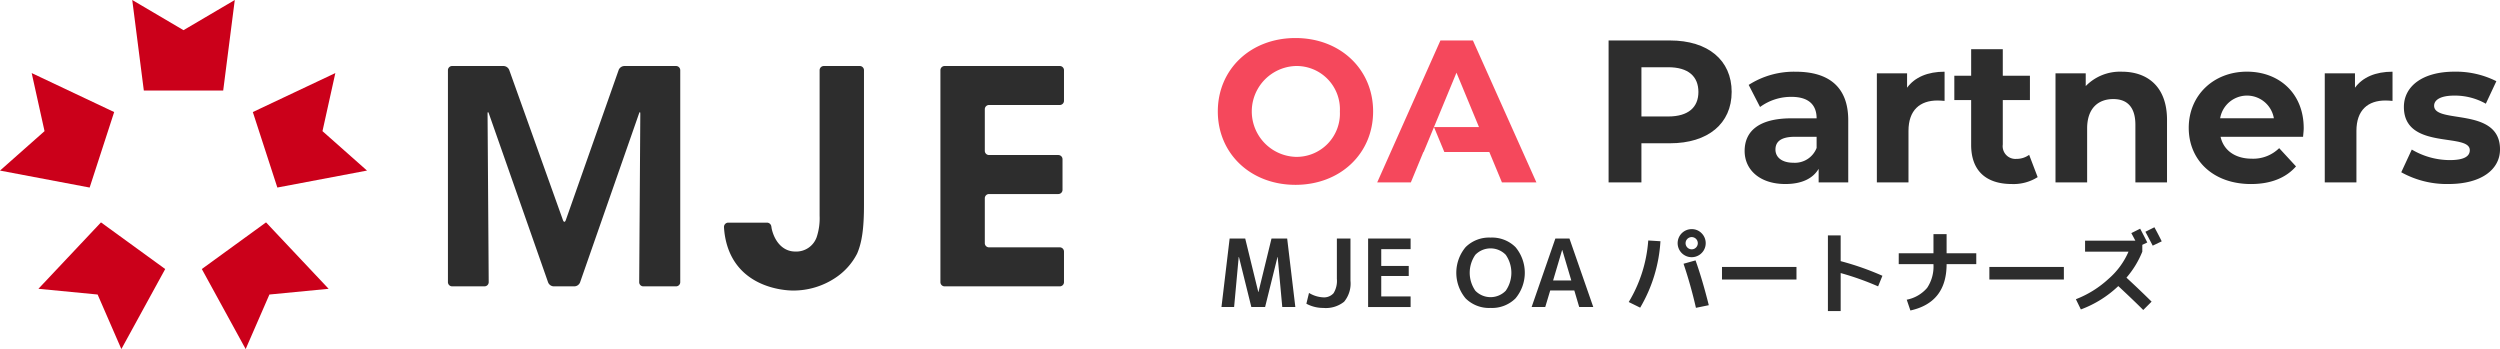 <svg xmlns="http://www.w3.org/2000/svg" width="396.001" height="55.294" viewBox="0 0 396.001 55.294">
  <g id="グループ_12209" data-name="グループ 12209" transform="translate(-50 -14639.999)">
    <g id="グループ_9257" data-name="グループ 9257" transform="translate(50 14639.999)">
      <g id="グループ_8617" data-name="グループ 8617" transform="translate(0 0)">
        <path id="パス_58" data-name="パス 58" d="M82.769,47a.664.664,0,0,1-.664-.666V12.759a.665.665,0,0,1,.664-.661h8.148a1.012,1.012,0,0,1,.894.621l8.516,23.8c.124.343.323.343.444,0l8.379-23.794a1,1,0,0,1,.888-.625h8.2a.666.666,0,0,1,.666.661V46.336a.666.666,0,0,1-.666.666h-5.178a.657.657,0,0,1-.66-.666l.177-26.643c0-.361-.093-.388-.214-.038l-9.328,26.718a1,1,0,0,1-.883.629H98.858a1,1,0,0,1-.886-.629L88.6,19.655c-.118-.35-.22-.323-.218.038l.181,26.643A.664.664,0,0,1,87.9,47Z" transform="translate(-11.152 -1.643)" fill="#2d2d2d"/>
        <path id="パス_59" data-name="パス 59" d="M172.375,12.76a.666.666,0,0,1,.669-.661h18.244a.664.664,0,0,1,.662.661v4.848a.667.667,0,0,1-.662.667H180.073a.668.668,0,0,0-.666.667v6.591a.667.667,0,0,0,.666.667H191.05a.664.664,0,0,1,.666.669v4.845a.663.663,0,0,1-.666.664H180.073a.671.671,0,0,0-.666.67v7.115a.664.664,0,0,0,.666.659h11.214a.67.67,0,0,1,.662.668v4.846a.664.664,0,0,1-.662.666H173.044a.666.666,0,0,1-.669-.666Z" transform="translate(-23.413 -1.643)" fill="#2d2d2d"/>
        <path id="パス_60" data-name="パス 60" d="M154.217,12.1h-5.7a.664.664,0,0,0-.665.661V35.823a9.474,9.474,0,0,1-.471,3.4,3.427,3.427,0,0,1-3.4,2.262c-1.79,0-3.206-1.371-3.725-3.63l-.05-.332a.7.7,0,0,0-.714-.613h-6.128a.676.676,0,0,0-.659.67v.051a12.624,12.624,0,0,0,.188,1.592c1.467,7.924,9.247,8.442,10.757,8.442a12,12,0,0,0,6.654-1.983,10.136,10.136,0,0,0,3.49-3.869c.754-1.747,1.086-3.958,1.086-7.683V12.76a.665.665,0,0,0-.666-.661" transform="translate(-18.025 -1.643)" fill="#2d2d2d"/>
        <path id="パス_61" data-name="パス 61" d="M57.376,22.593l2.037-9.2-13.07,6.175,3.884,11.957,14.2-2.687Z" transform="translate(-6.295 -1.819)" fill="#cb001a"/>
        <path id="パス_62" data-name="パス 62" d="M7.055,22.593,0,28.839l14.2,2.687,3.884-11.957L5.019,13.393Z" transform="translate(0 -1.819)" fill="#cb001a"/>
        <path id="パス_63" data-name="パス 63" d="M47.7,52.188l9.379-.906L47.166,40.761l-10.172,7.39L43.938,60.83Z" transform="translate(-5.025 -5.536)" fill="#cb001a"/>
        <path id="パス_64" data-name="パス 64" d="M32.361,4.78,24.241,0l1.834,14.339H38.648L40.482,0Z" transform="translate(-3.293 0)" fill="#cb001a"/>
        <path id="パス_65" data-name="パス 65" d="M16.42,52.188l3.76,8.642,6.945-12.678-10.172-7.39L7.041,51.282Z" transform="translate(-0.957 -5.536)" fill="#cb001a"/>
      </g>
      <g id="グループ_8618" data-name="グループ 8618" transform="translate(192.902 6.025)">
        <path id="パス_66" data-name="パス 66" d="M0,91.495c0-6.68,5.2-11.627,12.3-11.627,7.066,0,12.3,4.914,12.3,11.627s-5.235,11.627-12.3,11.627C5.2,103.121,0,98.175,0,91.495m19.336,0A6.859,6.859,0,0,0,12.3,84.3a7.2,7.2,0,0,0,0,14.389,6.86,6.86,0,0,0,7.035-7.2" transform="translate(0 -79.868)" fill="#f5485c"/>
        <path id="パス_67" data-name="パス 67" d="M44.373,80.308H39.234L29.217,102.792h5.329l1.988-4.818h.041L38.21,94.03l3.563-8.612,3.564,8.612H38.21l1.636,3.945h7.127l2,4.818h5.461Z" transform="translate(-3.968 -79.928)" fill="#f5485c"/>
        <path id="パス_68" data-name="パス 68" d="M91.121,88.473c0,5.011-3.758,8.125-9.764,8.125H76.827v6.2h-5.2V80.314h9.732c6.006,0,9.764,3.115,9.764,8.159m-5.268,0c0-2.473-1.606-3.919-4.786-3.919h-4.24v7.8h4.24c3.18,0,4.786-1.445,4.786-3.885" transform="translate(-9.728 -79.929)" fill="#2d2d2d"/>
        <path id="パス_69" data-name="パス 69" d="M112.977,93.714v9.86h-4.689v-2.152c-.932,1.574-2.731,2.408-5.268,2.408-4.047,0-6.455-2.248-6.455-5.235,0-3.051,2.152-5.171,7.419-5.171h3.983c0-2.151-1.285-3.4-3.983-3.4a8.3,8.3,0,0,0-4.978,1.606l-1.8-3.5a13.285,13.285,0,0,1,7.452-2.088c5.268,0,8.319,2.441,8.319,7.677m-5.011,4.4V96.348H104.53c-2.344,0-3.083.867-3.083,2.023,0,1.253,1.06,2.088,2.827,2.088a3.691,3.691,0,0,0,3.693-2.345" transform="translate(-13.116 -80.706)" fill="#2d2d2d"/>
        <path id="パス_70" data-name="パス 70" d="M131.527,86.038v4.625c-.417-.033-.739-.064-1.124-.064-2.763,0-4.593,1.51-4.593,4.818v8.158H120.8V86.295h4.786v2.281c1.221-1.67,3.276-2.537,5.942-2.537" transform="translate(-16.407 -80.706)" fill="#2d2d2d"/>
        <path id="パス_71" data-name="パス 71" d="M148.2,102.179a7.158,7.158,0,0,1-4.079,1.092c-4.079,0-6.456-2.088-6.456-6.2v-7.1H135V86.119h2.666V81.912h5.01v4.207h4.3v3.855h-4.3v7.034a2.016,2.016,0,0,0,2.152,2.281,3.379,3.379,0,0,0,2.024-.642Z" transform="translate(-18.336 -80.146)" fill="#2d2d2d"/>
        <path id="パス_72" data-name="パス 72" d="M171.21,93.682v9.893H166.2V94.453c0-2.795-1.285-4.08-3.5-4.08-2.408,0-4.143,1.478-4.143,4.657v8.544h-5.011V86.295h4.786v2.023a7.569,7.569,0,0,1,5.717-2.28c4.079,0,7.162,2.376,7.162,7.644" transform="translate(-20.855 -80.706)" fill="#2d2d2d"/>
        <path id="パス_73" data-name="パス 73" d="M196.081,96.349H183.008c.482,2.151,2.313,3.468,4.947,3.468a5.862,5.862,0,0,0,4.336-1.67l2.666,2.891c-1.607,1.83-4.015,2.794-7.131,2.794-5.974,0-9.86-3.757-9.86-8.9,0-5.171,3.951-8.9,9.218-8.9,5.074,0,8.993,3.4,8.993,8.962,0,.385-.065.931-.1,1.349m-13.137-2.924h8.511a4.316,4.316,0,0,0-8.511,0" transform="translate(-24.171 -80.706)" fill="#2d2d2d"/>
        <path id="パス_74" data-name="パス 74" d="M213.633,86.038v4.625c-.417-.033-.739-.064-1.124-.064-2.763,0-4.593,1.51-4.593,4.818v8.158H202.9V86.295h4.786v2.281c1.221-1.67,3.276-2.537,5.942-2.537" transform="translate(-27.559 -80.706)" fill="#2d2d2d"/>
        <path id="パス_75" data-name="パス 75" d="M216.919,101.969l1.67-3.6a11.82,11.82,0,0,0,6.007,1.67c2.313,0,3.179-.611,3.179-1.575,0-2.826-10.438.065-10.438-6.841,0-3.276,2.955-5.589,8-5.589a14.207,14.207,0,0,1,6.648,1.51l-1.67,3.565a9.922,9.922,0,0,0-4.978-1.285c-2.249,0-3.212.707-3.212,1.607,0,2.955,10.438.1,10.438,6.906,0,3.212-2.988,5.492-8.159,5.492a14.836,14.836,0,0,1-7.483-1.862" transform="translate(-29.462 -80.706)" fill="#2d2d2d"/>
      </g>
      <g id="グループ_8619" data-name="グループ 8619" transform="translate(193.482 35.999)">
        <path id="パス_76" data-name="パス 76" d="M9.572,123.544H9.543l-1.962,7.921H5.4l-1.962-7.921H3.4l-.728,7.921H.67l1.293-10.849H4.43L6.5,129.087h.03l2.065-8.471h2.482l1.293,10.849H10.3Z" transform="translate(-0.67 -118.833)" fill="#2d2d2d"/>
        <path id="パス_77" data-name="パス 77" d="M23.217,120.616V127.3a4.523,4.523,0,0,1-1.01,3.33,4.629,4.629,0,0,1-3.3.98,5.579,5.579,0,0,1-2.675-.668l.417-1.709a4.722,4.722,0,0,0,2.215.7,2.023,2.023,0,0,0,1.671-.653,3.7,3.7,0,0,0,.528-2.274v-6.391Z" transform="translate(-2.784 -118.833)" fill="#2d2d2d"/>
        <path id="パス_78" data-name="パス 78" d="M29.629,122.3v2.66h4.354v1.59H29.629v3.24H34.28v1.679H27.548V120.617H34.28V122.3Z" transform="translate(-4.321 -118.833)" fill="#2d2d2d"/>
        <path id="パス_79" data-name="パス 79" d="M45.192,121.952a5.277,5.277,0,0,1,3.946-1.508,5.279,5.279,0,0,1,3.946,1.508,6.326,6.326,0,0,1,0,8.129,5.275,5.275,0,0,1-3.946,1.508,5.274,5.274,0,0,1-3.946-1.508,6.326,6.326,0,0,1,0-8.129m1.538,6.911a3.356,3.356,0,0,0,4.815,0,4.99,4.99,0,0,0,0-5.691,3.356,3.356,0,0,0-4.815,0,4.986,4.986,0,0,0,0,5.691" transform="translate(-6.516 -118.81)" fill="#2d2d2d"/>
        <path id="パス_80" data-name="パス 80" d="M57.521,131.465l3.76-10.849H63.51l3.775,10.849H65.056l-.773-2.616H60.464l-.787,2.616Zm3.4-4.206h2.883l-1.426-4.815h-.03Z" transform="translate(-8.392 -118.833)" fill="#2d2d2d"/>
        <path id="パス_81" data-name="パス 81" d="M78.411,120.694l1.931.119a23.444,23.444,0,0,1-3.21,10.521l-1.813-.892a21.882,21.882,0,0,0,3.091-9.749m8.455-1.144a2.223,2.223,0,1,1-1.575-.654,2.146,2.146,0,0,1,1.575.654M84,124.38l1.9-.535q1.084,3.032,2.1,7.1l-2.036.416A71.491,71.491,0,0,0,84,124.38m1.976-2.571a.968.968,0,1,0-.684.283.934.934,0,0,0,.684-.283" transform="translate(-10.809 -118.6)" fill="#2d2d2d"/>
        <rect id="長方形_44" data-name="長方形 44" width="11.799" height="1.991" transform="translate(79.282 6.286)" fill="#2d2d2d"/>
        <path id="パス_82" data-name="パス 82" d="M111.828,120.049h2.021v4.072a44.517,44.517,0,0,1,6.613,2.319l-.684,1.679a44.617,44.617,0,0,0-5.929-2.11v6.018h-2.021Z" transform="translate(-15.768 -118.756)" fill="#2d2d2d"/>
        <path id="パス_83" data-name="パス 83" d="M124.811,122.84h5.5v-3.032h2.08v3.032h4.7v1.724h-4.7q0,6.078-5.736,7.341l-.579-1.709a5.659,5.659,0,0,0,3.232-1.873,6.076,6.076,0,0,0,1-3.759h-5.5Z" transform="translate(-17.531 -118.723)" fill="#2d2d2d"/>
        <rect id="長方形_45" data-name="長方形 45" width="11.8" height="1.991" transform="translate(121.635 6.286)" fill="#2d2d2d"/>
        <path id="パス_84" data-name="パス 84" d="M158.735,122.417v-1.739H166.7q-.239-.461-.64-1.2l1.4-.7q.609,1.145,1.129,2.184l-.788.372v1.085a14.642,14.642,0,0,1-2.511,4.116q2.081,1.917,3.983,3.8l-1.323,1.323q-1.278-1.292-3.953-3.789a17.314,17.314,0,0,1-5.929,3.7l-.788-1.62a16.2,16.2,0,0,0,5.157-3.21,11.988,11.988,0,0,0,3.18-4.324Zm12.141-1.635-1.427.684q-.8-1.545-1.159-2.2l1.427-.713q.683,1.248,1.159,2.229" transform="translate(-21.941 -118.553)" fill="#2d2d2d"/>
      </g>
    </g>
  </g>
</svg>
